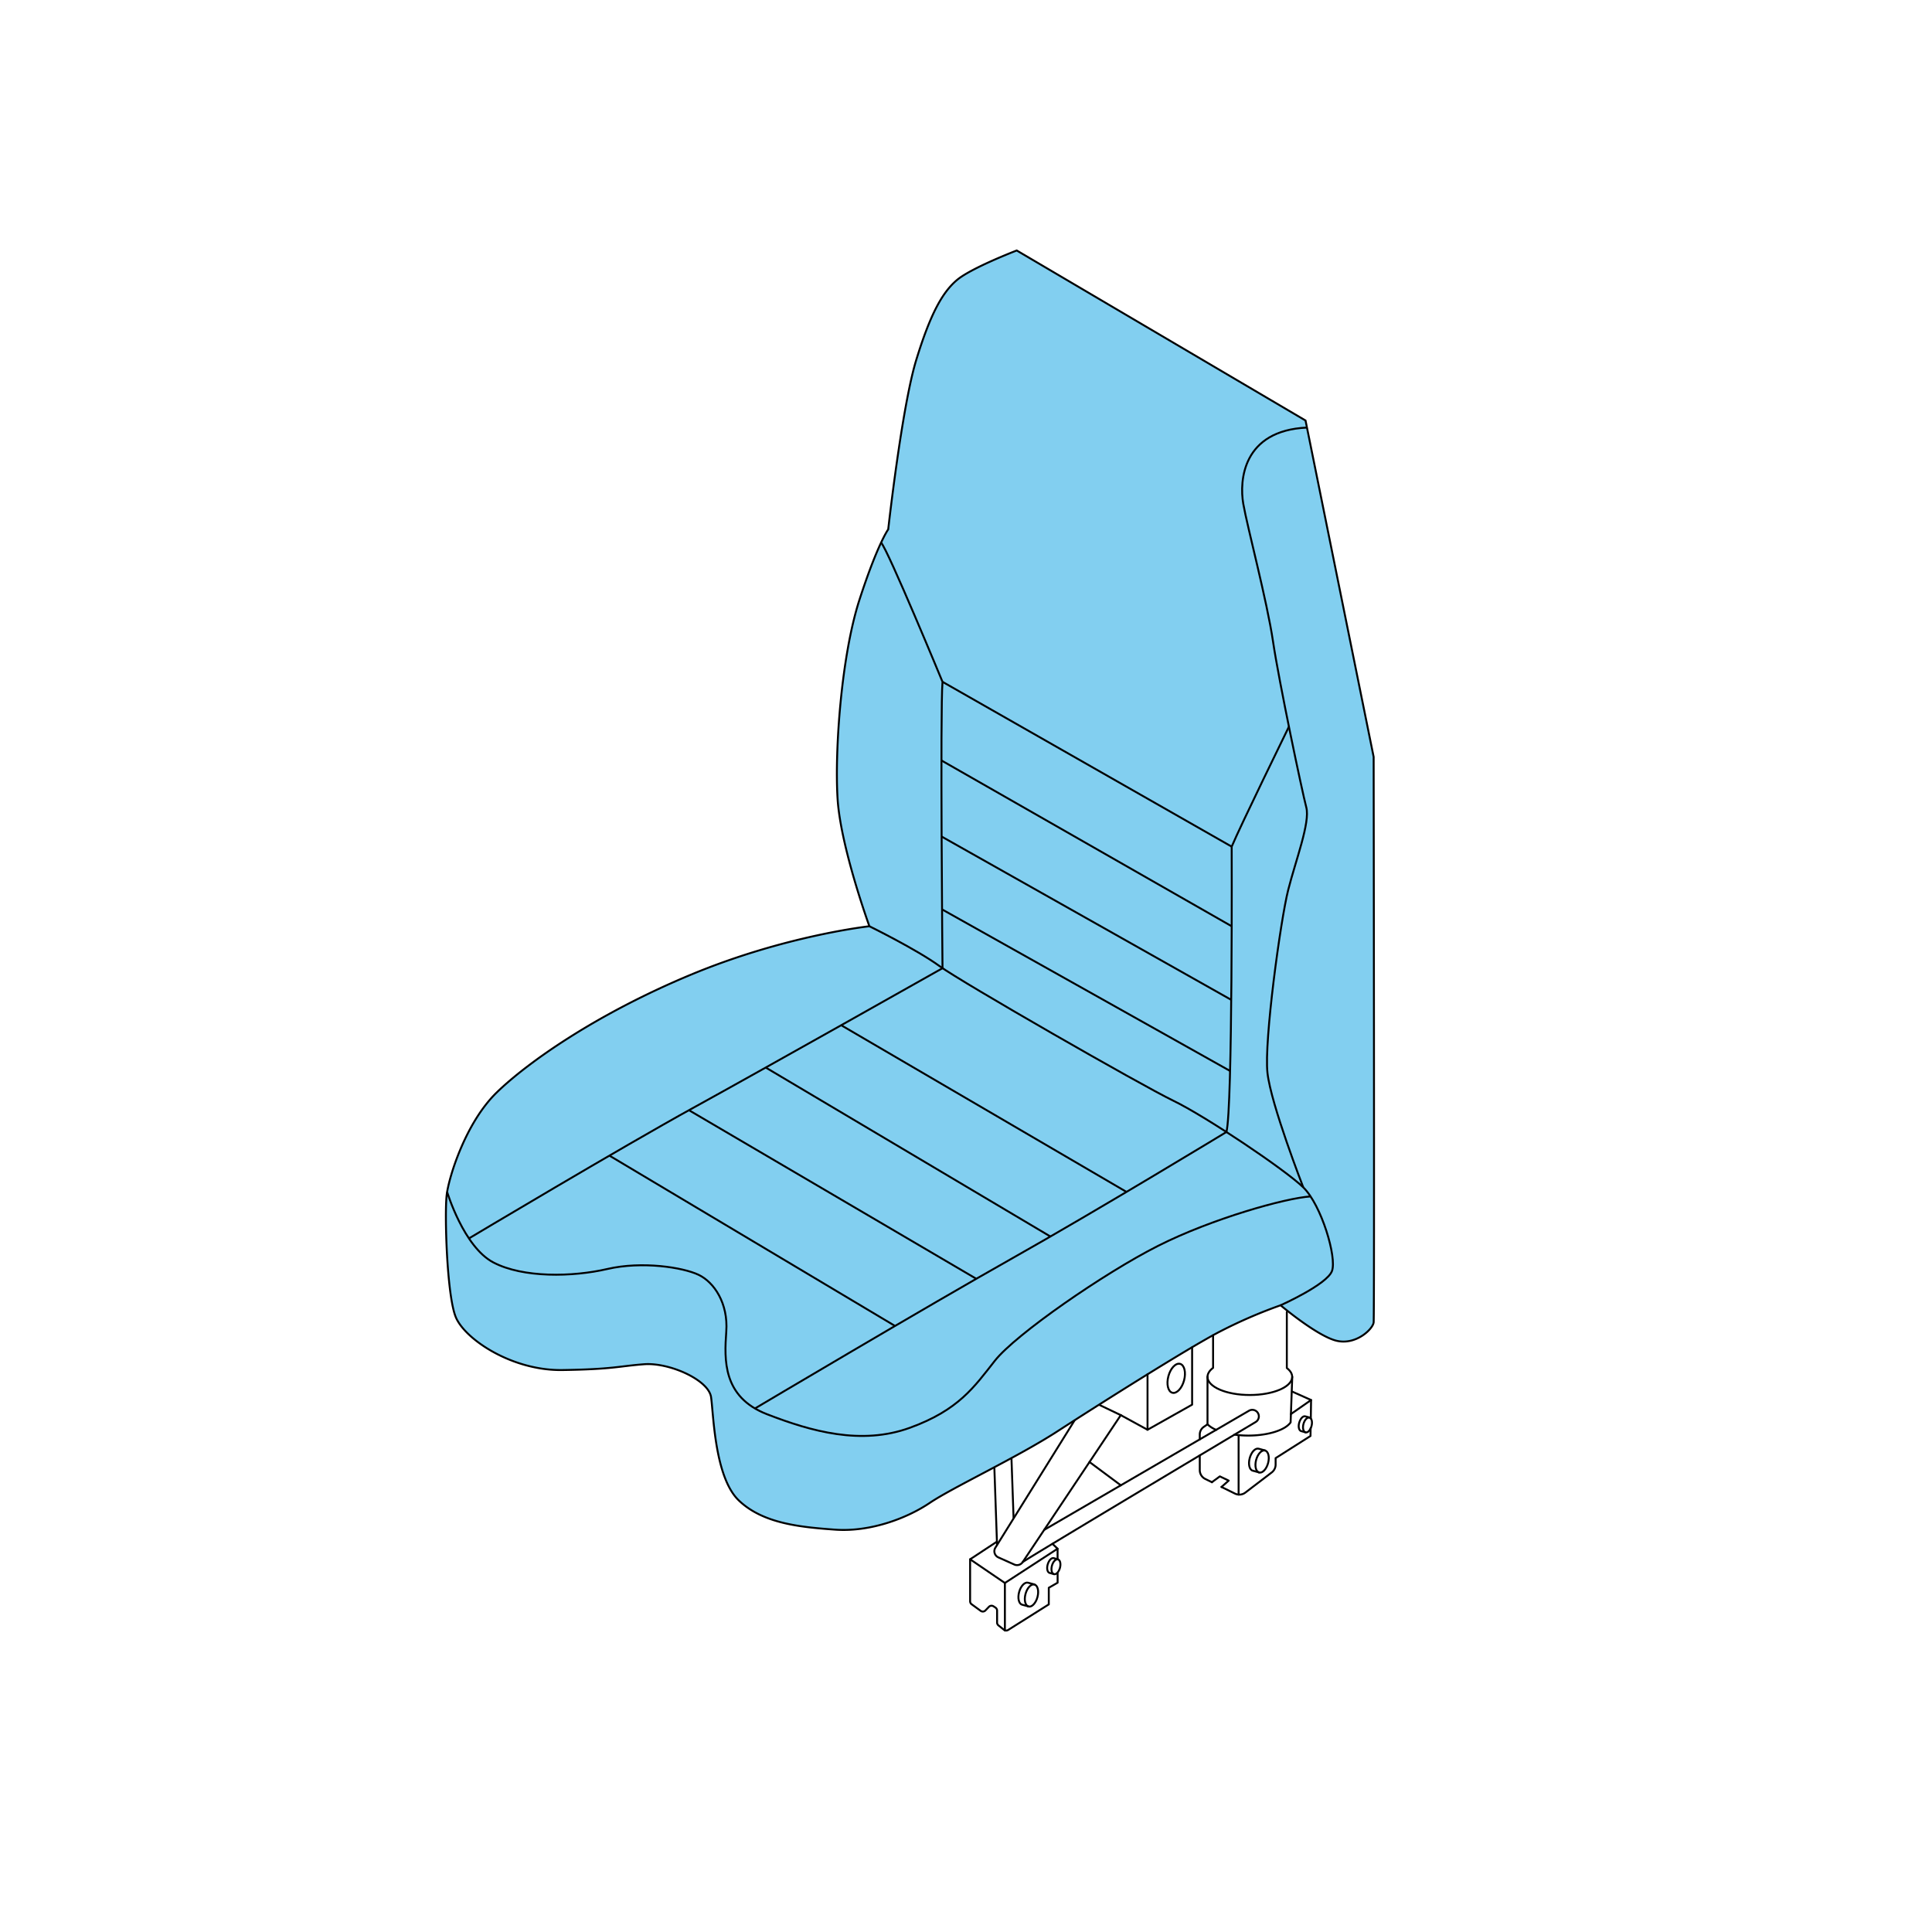 <svg viewBox="0 0 1000 1000" xmlns="http://www.w3.org/2000/svg"><defs><style>.cls-1{fill:#82cff0;}.cls-2,.cls-3{fill:none;stroke:#000;}.cls-2{stroke-miterlimit:10;}.cls-3{stroke-linecap:round;stroke-linejoin:round;}</style></defs><g id="A3"><path d="M662.83,675.61s18.39,15.52,28.56,18.26S710.57,688,711,684.48s0-292.7,0-292.7L675.74,217.65l-149.48-88s-23.48,9-30.91,15.26-13.7,17.22-21.13,41.48S459.74,274,459.74,274s-5.48,7.43-14.87,36.39S432,388.26,433.52,413.3,450,479.43,450,479.43s-43.44,4.7-92.35,25.05-84.52,45.39-100.57,61S232.39,609,231.22,618.35s0,52,4.69,63.39,29,27.78,55.18,27.39,29.21-2,42.26-3,33.39,8.09,34.69,17,1.83,41.48,14.35,53.48,31.83,13.82,49.83,15.13,37-5.74,49-13.83,45.13-23.48,66-37S614.57,698,631,689.43A251.07,251.07,0,0,1,662.83,675.61Z" class="cls-1"></path><path d="M662.83,675.61s18.39,15.52,28.56,18.26S710.57,688,711,684.48s0-292.7,0-292.7L675.74,217.65l-149.48-88s-23.48,9-30.91,15.26-13.7,17.22-21.13,41.48S459.74,274,459.74,274s-5.48,7.43-14.87,36.39S432,388.26,433.52,413.3,450,479.43,450,479.43s-43.44,4.7-92.35,25.05-84.52,45.39-100.57,61S232.39,609,231.22,618.35s0,52,4.69,63.39,29,27.78,55.18,27.39,29.21-2,42.26-3,33.39,8.09,34.69,17,1.83,41.48,14.35,53.48,31.83,13.82,49.83,15.13,37-5.74,49-13.83,45.13-23.48,66-37S614.57,698,631,689.43A251.07,251.07,0,0,1,662.83,675.61Z" class="cls-2"></path><path d="M662.83,675.61s24-10.7,26.6-17.74-5.47-34.17-14.86-43.3S624,577.78,607.26,569.7,498,508.57,486.22,500,450,479.43,450,479.43" class="cls-2"></path><path d="M231.43,616.93s8.53,28.42,23.92,36.5,41,7.57,59,3.4,39.13-.85,47.22,3,15.39,14.78,14.35,29.38S374,723.09,397,732s48.79,16.17,74,7,33.26-21.13,43.95-34.7,56.61-45.39,84.52-59.47,66-24.77,78.91-25.56" class="cls-2"></path><path d="M242.72,641s79.67-47.56,116.19-67.64,128.93-72.22,128.93-72.22-1.24-134.13,0-148.22c0,0-28.3-68.47-31.79-72.06" class="cls-2"></path><path d="M674.57,614.57s-16.7-42.79-18.53-59.22,6.79-79.15,10.7-94.62,11.48-35,9.39-42.86S662,352.91,658.91,332s-13.3-59.21-15.39-71.21-.33-38,33-39.48" class="cls-2"></path><path d="M667.15,376.1S642,427.52,637.52,438.22c0,0,.53,135.75-2.73,147.7,0,0-66.92,40.65-110.49,65.17S390.8,729,390.8,729" class="cls-2"></path><line y2="554.32" x2="636.69" y1="470.83" x1="487.84" class="cls-2"></line><line y2="517.52" x2="637.29" y1="433" x1="487.38" class="cls-2"></line><line y2="479.43" x2="637.52" y1="393.61" x1="487.29" class="cls-2"></line><line y2="438.22" x2="637.52" y1="352.91" x1="487.84" class="cls-2"></line><line y2="686.31" x2="463.26" y1="598.14" x1="315.42" class="cls-2"></line><line y2="661.9" x2="505.33" y1="574.63" x1="356.58" class="cls-2"></line><line y2="640.02" x2="543.69" y1="552.55" x1="396.33" class="cls-2"></line><line y2="616.93" x2="583.07" y1="530.65" x1="435.39" class="cls-2"></line><path d="M556.32,735,515.2,801.09a3.48,3.48,0,0,0,1.53,5L525,809.8a3.49,3.49,0,0,0,4.32-1.24l50.8-76.08-11.35-5.43" class="cls-2"></path><line y2="759.42" x2="514.67" y1="799.69" x1="516.07" class="cls-2"></line><line y2="754.67" x2="523.53" y1="785.93" x1="524.63" class="cls-2"></line><polyline points="516.01 797.96 502.13 807.09 520.13 819.35 547.4 801.61 544.78 799.09" class="cls-3"></polyline><line y2="801.61" x2="547.4" y1="807.06" x1="547.4" class="cls-3"></line><path d="M502.13,807.09v21.74a1.9,1.9,0,0,0,.77,1.52l4.69,3.42a1.88,1.88,0,0,0,2.46-.2l1.81-1.88a1.88,1.88,0,0,1,2.4-.25l1,.65a1.91,1.91,0,0,1,.83,1.56v6.18a1.87,1.87,0,0,0,.7,1.47l2.84,2.26a1.86,1.86,0,0,0,2.17.12l21.05-13.25v-8.6l4.57-2.63v-4.87" class="cls-3"></path><line y2="843.97" x2="520.13" y1="819.35" x1="520.13" class="cls-3"></line><ellipse transform="translate(-402.67 1125.51) rotate(-74.86)" ry="3.2" rx="5.89" cy="825.79" cx="533.88" class="cls-3"></ellipse><ellipse transform="matrix(0.26, -0.97, 0.97, 0.26, -244.33, 1114.92)" ry="4.18" rx="7.71" cy="717.06" cx="606.13" class="cls-3"></ellipse><path d="M532.34,831.47l-3.3-.89c-1.71-.46-2.4-3.38-1.55-6.52s2.92-5.31,4.62-4.85l3.31.89" class="cls-3"></path><ellipse transform="translate(-378.96 1126.74) rotate(-74.86)" ry="2.15" rx="3.96" cy="810.92" cx="546.54" class="cls-3"></ellipse><path d="M545.5,814.75l-2.22-.6c-1.15-.31-1.61-2.28-1-4.39s2-3.58,3.11-3.27l2.22.6" class="cls-3"></path><path d="M529.33,808.56c.54-.82,99.14-59.72,120.6-72.53a3.39,3.39,0,0,0,.44-5.51h0a3.4,3.4,0,0,0-3.89-.33l-106,61.66" class="cls-3"></path><line y2="768.79" x2="580.13" y1="756.74" x1="563.93" class="cls-3"></line><polyline points="580.13 732.48 593.96 740.04 617.04 727.05 617.04 697.34" class="cls-3"></polyline><line y2="711.32" x2="593.96" y1="740.04" x1="593.96" class="cls-3"></line><path d="M627.89,691.14V708c-1.84,1.37-2.89,3-2.89,4.66,0,5.19,9.81,9.39,21.91,9.39s21.92-4.2,21.92-9.39c0-1.66-1-3.22-2.77-4.57v-29" class="cls-3"></path><path d="M639,742.58a53.61,53.61,0,0,0,7.11.47c10.42,0,19.22-2.9,21.91-6.84l.85-23.56" class="cls-3"></path><path d="M625,712.65v24.57a14.49,14.49,0,0,0,4.52,2.88" class="cls-3"></path><polyline points="678.47 734.19 678.61 724.65 668.83 720.28" class="cls-3"></polyline><path d="M632.24,769.65l7,3.44a5.09,5.09,0,0,0,5.33-.52l13.69-10.45a5.11,5.11,0,0,0,2-4v-3.4l18.06-11.47.06-4" class="cls-3"></path><path d="M621,753.34v7.59a5.09,5.09,0,0,0,2.85,4.58l3.45,1.69" class="cls-3"></path><path d="M625,737.22l-2,1.39a4.8,4.8,0,0,0-2,3.94V745" class="cls-3"></path><line y2="743.05" x2="641.1" y1="773.58" x1="641.1" class="cls-3"></line><ellipse transform="translate(-247.52 1189.47) rotate(-74.86)" ry="3.2" rx="5.89" cy="756.43" cx="653.23" class="cls-3"></ellipse><path d="M651.7,762.11l-3.31-.89c-1.7-.46-2.39-3.38-1.54-6.52s2.91-5.31,4.62-4.85l3.3.89" class="cls-3"></path><ellipse transform="translate(-211.91 1198.19) rotate(-74.86)" ry="2.15" rx="3.96" cy="737.52" cx="676.73" class="cls-3"></ellipse><path d="M675.7,741.35l-2.23-.61c-1.14-.31-1.61-2.27-1-4.38s2-3.58,3.11-3.27l2.23.6" class="cls-3"></path><line y2="731.95" x2="668.13" y1="724.65" x1="678.61" class="cls-3"></line><polyline points="627.26 767.2 631.39 764.17 635.97 766.36 632.24 769.65" class="cls-3"></polyline></g></svg>